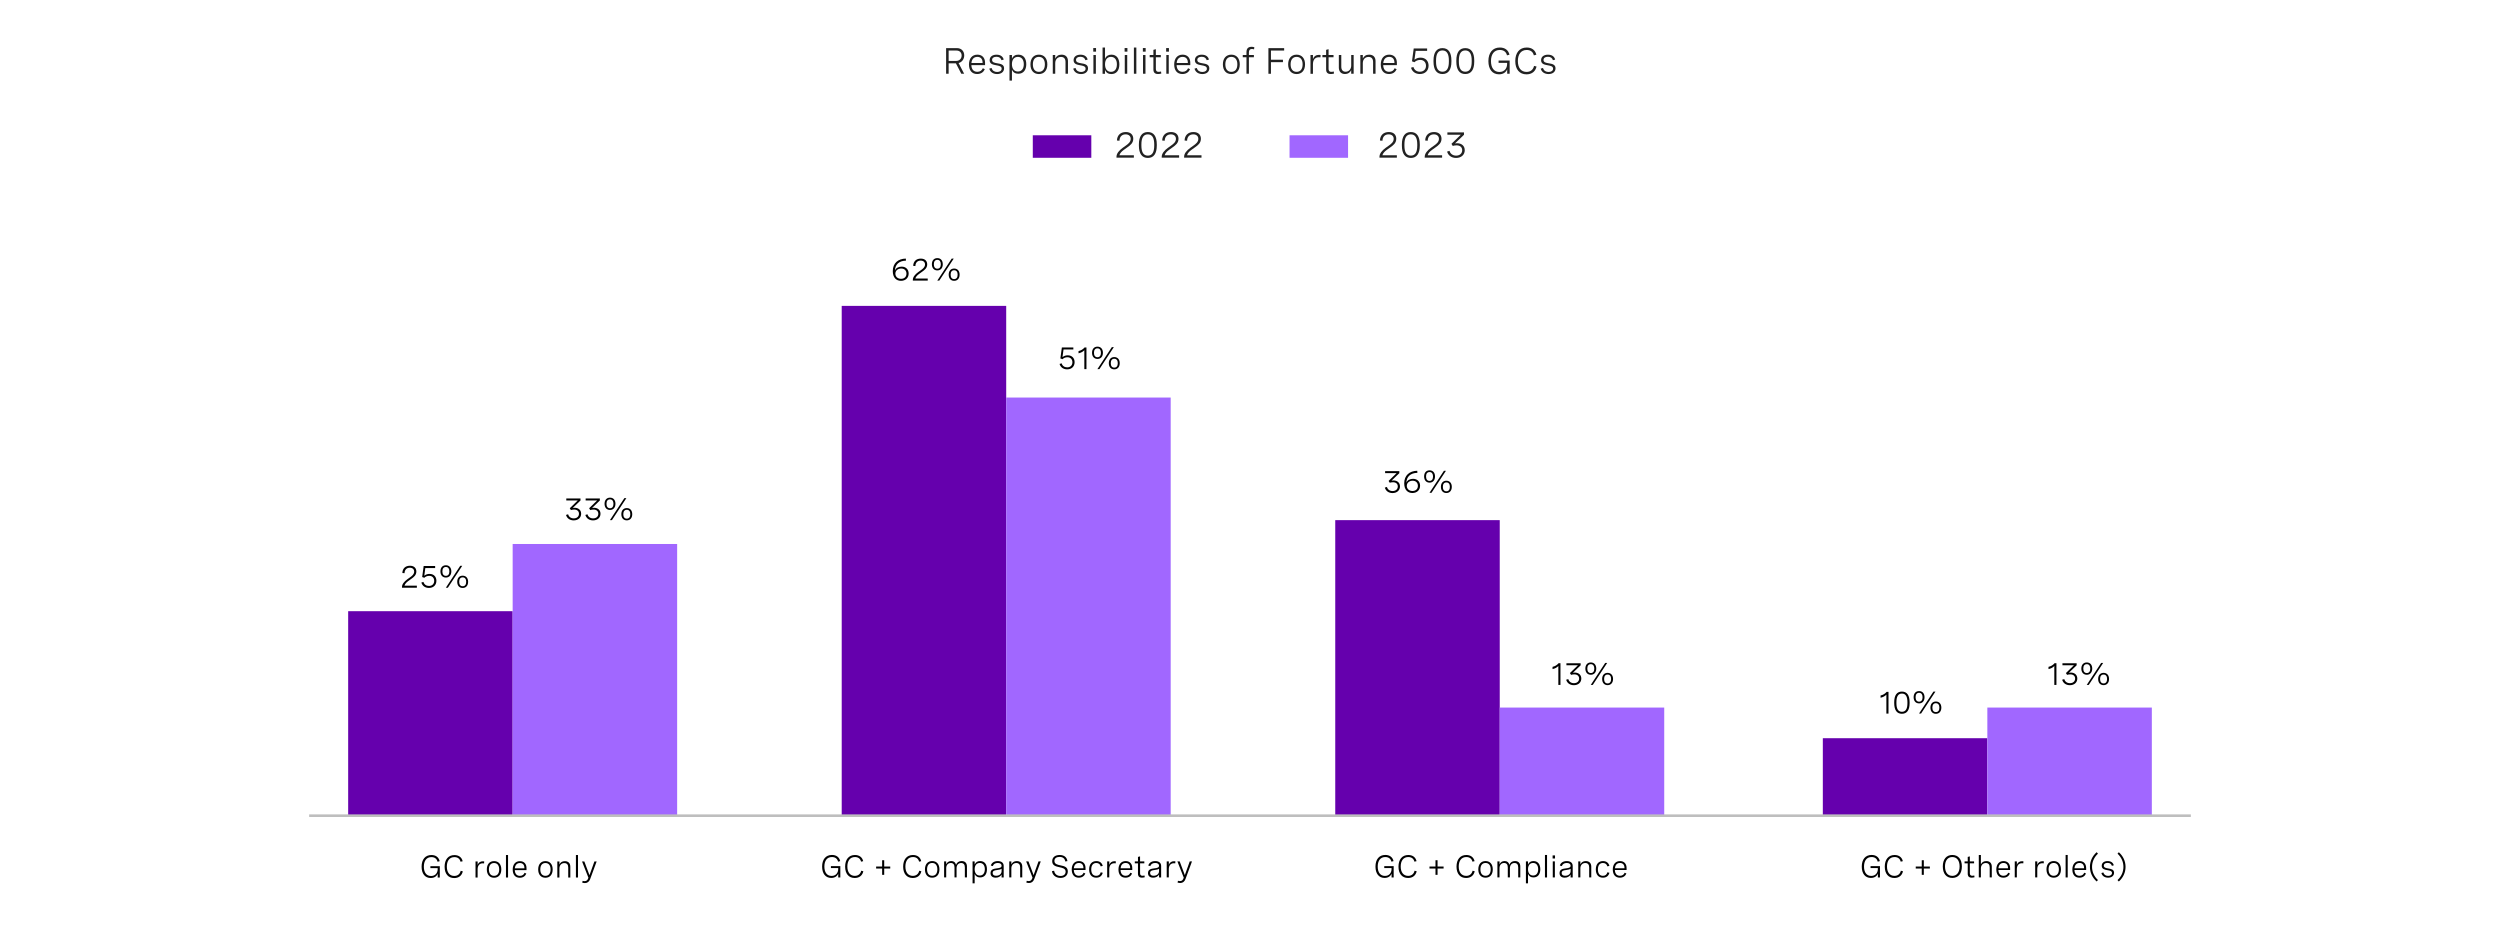 <?xml version="1.0" encoding="utf-8"?>
<!-- Generator: Adobe Illustrator 28.1.0, SVG Export Plug-In . SVG Version: 6.00 Build 0)  -->
<svg version="1.1" xmlns="http://www.w3.org/2000/svg" xmlns:xlink="http://www.w3.org/1999/xlink" x="0px" y="0px"
	 viewBox="0 0 956 354.32" style="enable-background:new 0 0 956 354.32;" xml:space="preserve">
<style type="text/css">
	.st0{fill:none;stroke:#BEBEBE;stroke-miterlimit:10;}
	.st1{fill:#212121;}
	.st2{fill:none;stroke:#6500AD;stroke-width:2;stroke-miterlimit:10;}
	.st3{fill:none;}
	.st4{fill:#A167FF;}
	.st5{fill:#4A0080;}
	.st6{fill:#FFFFFF;}
	.st7{fill:#6500AD;}
	.st8{fill:#BEBEBE;}
	.st9{fill:#C5A8FF;}
	.st10{fill:none;stroke:#2D53ED;stroke-width:2;stroke-miterlimit:10;stroke-dasharray:3.997,3.997;}
	.st11{fill:none;stroke:#2D53ED;stroke-width:2;stroke-miterlimit:10;stroke-dasharray:4.028,4.028;}
</style>
<g id="Capa_1">
</g>
<g id="Capa_2">
	<rect x="133.14" y="233.72" class="st7" width="62.9" height="78.2"/>
	<rect x="196.04" y="208.02" class="st4" width="62.9" height="103.89"/>
	<rect x="321.87" y="116.97" class="st7" width="62.9" height="194.94"/>
	<rect x="384.77" y="152.02" class="st4" width="62.9" height="159.9"/>
	<rect x="510.6" y="198.9" class="st7" width="62.9" height="113.02"/>
	<rect x="573.5" y="270.57" class="st4" width="62.9" height="41.35"/>
	<rect x="697.05" y="282.29" class="st7" width="62.9" height="29.63"/>
	<rect x="759.96" y="270.57" class="st4" width="62.9" height="41.35"/>
	<line class="st0" x1="118.22" y1="311.92" x2="837.78" y2="311.92"/>
	<g>
		<rect x="160.46" y="326.96" class="st3" width="71.16" height="10.73"/>
		<path d="M164.55,331.23h3.63v4.33h-0.8v-1.47c-0.37,0.98-1.28,1.66-2.68,1.66c-2.16,0-3.48-1.64-3.48-4.33
			c0-2.74,1.38-4.46,3.76-4.46c1.64,0,2.79,0.82,3.15,2.36l-0.81,0.21c-0.27-1.17-1.13-1.77-2.35-1.77c-1.86,0-2.89,1.4-2.89,3.65
			c0,2.22,1,3.57,2.77,3.57c1.74,0,2.52-1.32,2.52-2.61v-0.39h-2.79V331.23z"/>
		<path d="M176.11,329.53c-0.27-1.17-1.13-1.77-2.34-1.77c-1.89,0-2.9,1.45-2.9,3.63c0,2.23,1.07,3.57,2.84,3.57
			c1.29,0,2.18-0.71,2.46-1.97l0.81,0.21c-0.35,1.61-1.54,2.57-3.29,2.57c-2.3,0-3.67-1.64-3.67-4.34s1.37-4.45,3.75-4.45
			c1.63,0,2.79,0.82,3.16,2.36L176.11,329.53z"/>
		<path d="M181.85,329.42h0.8v1.36c0.32-1,1.09-1.42,1.99-1.42c0.17,0,0.35,0.02,0.52,0.05l-0.05,0.77
			c-0.18-0.02-0.35-0.04-0.52-0.04c-1.25,0-1.95,0.84-1.95,2.3v3.12h-0.8V329.42z"/>
		<path d="M191.7,332.47c0,1.98-1.07,3.18-2.77,3.18s-2.77-1.2-2.77-3.18c0-1.97,1.06-3.18,2.77-3.18S191.7,330.5,191.7,332.47z
			 M186.96,332.47c0,1.58,0.74,2.45,1.96,2.45c1.23,0,1.97-0.87,1.97-2.45c0-1.57-0.74-2.45-1.97-2.45
			C187.7,330.03,186.96,330.9,186.96,332.47z"/>
		<path d="M193.48,326.96h0.8v8.6h-0.8V326.96z"/>
		<path d="M201.34,332.73h-4.48c0.03,1.28,0.66,2.2,1.95,2.2c0.95,0,1.52-0.5,1.8-1.18l0.66,0.32c-0.41,0.93-1.22,1.59-2.51,1.59
			c-1.79,0-2.7-1.27-2.7-3.13c0-1.98,1.04-3.22,2.76-3.22c1.51,0,2.52,0.97,2.52,2.69V332.73z M196.87,332.04h3.66v-0.12
			c0-1.28-0.69-1.9-1.73-1.9C197.61,330.03,196.97,330.88,196.87,332.04z"/>
		<path d="M211.34,332.47c0,1.98-1.07,3.18-2.77,3.18s-2.77-1.2-2.77-3.18c0-1.97,1.06-3.18,2.77-3.18S211.34,330.5,211.34,332.47z
			 M206.61,332.47c0,1.58,0.74,2.45,1.96,2.45c1.23,0,1.97-0.87,1.97-2.45c0-1.57-0.74-2.45-1.97-2.45
			C207.34,330.03,206.61,330.9,206.61,332.47z"/>
		<path d="M213.12,329.42h0.8v1.17c0.37-0.81,1.04-1.28,2.07-1.28c1.37,0,2.1,0.83,2.1,2.13v4.12h-0.8v-3.83
			c0-1.06-0.49-1.68-1.48-1.68c-1.19,0-1.89,0.88-1.89,2.03v3.48h-0.8V329.42z"/>
		<path d="M220.23,326.96h0.8v8.6h-0.8V326.96z"/>
		<path d="M227.3,329.42h0.86l-2.49,6.76c-0.38,1.01-1.07,1.51-2,1.51c-0.33,0-0.69-0.06-1.03-0.17l0.16-0.69
			c0.26,0.08,0.51,0.13,0.77,0.13c0.76,0,1.18-0.46,1.44-1.32l-2.44-6.22h0.88l1.97,5.26L227.3,329.42z"/>
	</g>
	<g>
		<path d="M317.71,331.2h3.63v4.33h-0.8v-1.47c-0.37,0.98-1.28,1.66-2.68,1.66c-2.16,0-3.48-1.64-3.48-4.33
			c0-2.74,1.38-4.46,3.76-4.46c1.64,0,2.79,0.82,3.15,2.36l-0.81,0.21c-0.27-1.17-1.13-1.77-2.35-1.77c-1.86,0-2.89,1.4-2.89,3.65
			c0,2.22,1,3.57,2.77,3.57c1.74,0,2.52-1.32,2.52-2.61v-0.39h-2.79V331.2z"/>
		<path d="M329.27,329.5c-0.27-1.17-1.13-1.77-2.34-1.77c-1.89,0-2.9,1.45-2.9,3.63c0,2.23,1.07,3.57,2.84,3.57
			c1.29,0,2.18-0.71,2.46-1.97l0.81,0.21c-0.35,1.61-1.54,2.57-3.29,2.57c-2.3,0-3.67-1.64-3.67-4.34s1.37-4.45,3.75-4.45
			c1.63,0,2.79,0.82,3.16,2.36L329.27,329.5z"/>
		<path d="M340.43,331.36v0.77h-2.31v2.41h-0.79v-2.41h-2.3v-0.77h2.3v-2.41h0.79v2.41H340.43z"/>
		<path d="M351.46,329.5c-0.27-1.17-1.13-1.77-2.34-1.77c-1.89,0-2.9,1.45-2.9,3.63c0,2.23,1.07,3.57,2.84,3.57
			c1.29,0,2.18-0.71,2.46-1.97l0.81,0.21c-0.35,1.61-1.54,2.57-3.29,2.57c-2.3,0-3.67-1.64-3.67-4.34s1.37-4.45,3.75-4.45
			c1.63,0,2.79,0.82,3.16,2.36L351.46,329.5z"/>
		<path d="M359.24,332.45c0,1.98-1.07,3.18-2.77,3.18s-2.77-1.2-2.77-3.18c0-1.97,1.06-3.18,2.77-3.18S359.24,330.48,359.24,332.45z
			 M354.51,332.45c0,1.58,0.74,2.45,1.96,2.45c1.23,0,1.97-0.87,1.97-2.45c0-1.57-0.74-2.45-1.97-2.45
			C355.25,330,354.51,330.88,354.51,332.45z"/>
		<path d="M361.02,329.39h0.8v1.14c0.35-0.81,1-1.26,1.95-1.26c0.99,0,1.59,0.5,1.81,1.44c0.35-0.91,1.05-1.44,2.14-1.44
			c1.33,0,2.04,0.78,2.04,2.09v4.17h-0.8v-3.82c0-1.1-0.49-1.69-1.42-1.69c-1.1,0-1.75,0.82-1.75,1.97v3.53H365v-3.82
			c0-1.1-0.47-1.69-1.41-1.69c-1.1,0-1.76,0.81-1.76,1.97v3.53h-0.8V329.39z"/>
		<path d="M371.91,329.39h0.8v1.22c0.4-0.94,1.13-1.34,2.09-1.34c1.73,0,2.61,1.29,2.61,3.13c0,1.87-0.9,3.13-2.61,3.13
			c-0.97,0-1.68-0.4-2.09-1.34v3.59h-0.8V329.39z M376.6,332.4c0-1.48-0.72-2.4-1.94-2.4c-1.21,0-1.95,0.91-1.95,2.4
			s0.74,2.4,1.95,2.4C375.88,334.81,376.6,333.89,376.6,332.4z"/>
		<path d="M383.81,331.14v4.39h-0.8v-1.12c-0.51,0.91-1.39,1.21-2.26,1.21c-1.27,0-1.97-0.66-1.97-1.75c0-1.51,1.35-1.67,2.5-1.82
			c0.97-0.13,1.73-0.25,1.73-1.01c0-0.62-0.5-1.04-1.48-1.04c-0.98,0-1.62,0.43-1.88,1.2l-0.77-0.23c0.35-1.04,1.26-1.69,2.65-1.69
			C382.97,329.28,383.81,329.95,383.81,331.14z M383.01,333.12v-0.9c-0.4,0.28-1.05,0.38-1.69,0.47c-0.91,0.13-1.73,0.23-1.73,1.15
			c0,0.73,0.52,1.05,1.32,1.05C382.08,334.9,383.01,334.24,383.01,333.12z"/>
		<path d="M385.94,329.39h0.8v1.17c0.37-0.81,1.04-1.28,2.07-1.28c1.37,0,2.1,0.83,2.1,2.13v4.12h-0.8v-3.83
			c0-1.06-0.49-1.68-1.48-1.68c-1.19,0-1.89,0.88-1.89,2.03v3.48h-0.8V329.39z"/>
		<path d="M397.13,329.39h0.86l-2.49,6.76c-0.38,1.01-1.07,1.51-2,1.51c-0.33,0-0.69-0.06-1.03-0.17l0.16-0.69
			c0.26,0.08,0.51,0.13,0.77,0.13c0.76,0,1.18-0.46,1.44-1.32l-2.44-6.22h0.88l1.97,5.26L397.13,329.39z"/>
		<path d="M407.36,329.43c-0.13-1.05-0.87-1.75-2.2-1.75c-1.15,0-1.95,0.53-1.95,1.54c0,1.19,1.11,1.44,2.3,1.69
			c1.33,0.28,2.82,0.56,2.82,2.31c0,1.49-1.09,2.5-2.8,2.5c-1.77,0-3.09-1.06-3.26-2.6l0.83-0.15c0.16,1.24,1.12,2,2.44,2
			c1.22,0,1.95-0.65,1.95-1.62c0-1.21-1.14-1.46-2.34-1.72c-1.35-0.29-2.79-0.6-2.79-2.3c0-1.54,1.17-2.38,2.85-2.38
			c1.77,0,2.78,0.94,2.97,2.34L407.36,329.43z"/>
		<path d="M415.11,332.7h-4.48c0.03,1.28,0.66,2.2,1.95,2.2c0.95,0,1.52-0.5,1.8-1.18l0.66,0.32c-0.41,0.93-1.22,1.59-2.51,1.59
			c-1.79,0-2.7-1.27-2.7-3.13c0-1.98,1.04-3.22,2.76-3.22c1.51,0,2.52,0.97,2.52,2.69V332.7z M410.64,332.02h3.66v-0.12
			c0-1.28-0.69-1.9-1.73-1.9C411.37,330,410.73,330.86,410.64,332.02z"/>
		<path d="M420.9,331.3c-0.21-0.83-0.8-1.29-1.68-1.29c-1.16,0-1.93,0.8-1.93,2.46c0,1.55,0.67,2.44,1.92,2.44
			c0.91,0,1.49-0.47,1.7-1.34l0.78,0.17c-0.28,1.14-1.11,1.89-2.48,1.89c-1.72,0-2.72-1.19-2.72-3.16c0-2.03,1.06-3.19,2.75-3.19
			c1.36,0,2.17,0.74,2.45,1.85L420.9,331.3z"/>
		<path d="M423.39,329.39h0.8v1.36c0.32-1,1.09-1.42,1.99-1.42c0.17,0,0.35,0.02,0.52,0.05l-0.05,0.77
			c-0.18-0.02-0.35-0.04-0.52-0.04c-1.25,0-1.95,0.84-1.95,2.3v3.12h-0.8V329.39z"/>
		<path d="M432.98,332.7h-4.48c0.03,1.28,0.66,2.2,1.95,2.2c0.95,0,1.52-0.5,1.8-1.18l0.66,0.32c-0.41,0.93-1.22,1.59-2.51,1.59
			c-1.79,0-2.7-1.27-2.7-3.13c0-1.98,1.04-3.22,2.76-3.22c1.51,0,2.52,0.97,2.52,2.69V332.7z M428.51,332.02h3.66v-0.12
			c0-1.28-0.69-1.9-1.73-1.9C429.24,330,428.61,330.86,428.51,332.02z"/>
		<path d="M437.59,329.39v0.74h-1.62v3.77c0,0.53,0.15,1,0.96,1c0.23,0,0.48-0.04,0.74-0.11l0.08,0.67
			c-0.36,0.1-0.73,0.16-1.08,0.16c-1.51,0-1.51-1.13-1.51-1.55v-3.94h-1.21v-0.74h1.21v-1.7l0.8-0.21v1.91H437.59z"/>
		<path d="M444.02,331.14v4.39h-0.8v-1.12c-0.51,0.91-1.39,1.21-2.26,1.21c-1.27,0-1.97-0.66-1.97-1.75c0-1.51,1.35-1.67,2.5-1.82
			c0.97-0.13,1.73-0.25,1.73-1.01c0-0.62-0.5-1.04-1.48-1.04c-0.98,0-1.62,0.43-1.88,1.2l-0.77-0.23c0.35-1.04,1.26-1.69,2.65-1.69
			C443.18,329.28,444.02,329.95,444.02,331.14z M443.22,333.12v-0.9c-0.4,0.28-1.05,0.38-1.69,0.47c-0.91,0.13-1.73,0.23-1.73,1.15
			c0,0.73,0.52,1.05,1.32,1.05C442.29,334.9,443.22,334.24,443.22,333.12z"/>
		<path d="M446.16,329.39h0.8v1.36c0.32-1,1.09-1.42,1.99-1.42c0.17,0,0.35,0.02,0.52,0.05l-0.05,0.77
			c-0.18-0.02-0.35-0.04-0.52-0.04c-1.25,0-1.95,0.84-1.95,2.3v3.12h-0.8V329.39z"/>
		<path d="M454.96,329.39h0.86l-2.49,6.76c-0.38,1.01-1.07,1.51-2,1.51c-0.33,0-0.69-0.06-1.03-0.17l0.16-0.69
			c0.26,0.08,0.51,0.13,0.77,0.13c0.76,0,1.18-0.46,1.44-1.32l-2.44-6.22h0.88l1.97,5.26L454.96,329.39z"/>
	</g>
	<g>
		<path d="M529.31,331.2h3.63v4.33h-0.8v-1.47c-0.37,0.98-1.28,1.66-2.68,1.66c-2.16,0-3.48-1.64-3.48-4.33
			c0-2.74,1.38-4.46,3.76-4.46c1.64,0,2.79,0.82,3.15,2.36l-0.81,0.21c-0.27-1.17-1.13-1.77-2.35-1.77c-1.86,0-2.89,1.4-2.89,3.65
			c0,2.22,1,3.57,2.77,3.57c1.74,0,2.52-1.32,2.52-2.61v-0.39h-2.79V331.2z"/>
		<path d="M540.87,329.5c-0.27-1.17-1.13-1.77-2.34-1.77c-1.89,0-2.9,1.45-2.9,3.63c0,2.23,1.07,3.57,2.84,3.57
			c1.29,0,2.18-0.71,2.46-1.97l0.81,0.21c-0.35,1.61-1.54,2.57-3.29,2.57c-2.3,0-3.67-1.64-3.67-4.34s1.37-4.45,3.75-4.45
			c1.63,0,2.79,0.82,3.16,2.36L540.87,329.5z"/>
		<path d="M552.03,331.36v0.77h-2.31v2.41h-0.79v-2.41h-2.3v-0.77h2.3v-2.41h0.79v2.41H552.03z"/>
		<path d="M563.06,329.5c-0.27-1.17-1.13-1.77-2.34-1.77c-1.89,0-2.9,1.45-2.9,3.63c0,2.23,1.07,3.57,2.84,3.57
			c1.29,0,2.18-0.71,2.46-1.97l0.81,0.21c-0.35,1.61-1.54,2.57-3.29,2.57c-2.3,0-3.67-1.64-3.67-4.34s1.37-4.45,3.75-4.45
			c1.63,0,2.79,0.82,3.16,2.36L563.06,329.5z"/>
		<path d="M570.84,332.45c0,1.98-1.07,3.18-2.77,3.18s-2.77-1.2-2.77-3.18c0-1.97,1.06-3.18,2.77-3.18S570.84,330.48,570.84,332.45z
			 M566.11,332.45c0,1.58,0.74,2.45,1.96,2.45c1.23,0,1.97-0.87,1.97-2.45c0-1.57-0.74-2.45-1.97-2.45
			C566.85,330,566.11,330.88,566.11,332.45z"/>
		<path d="M572.62,329.39h0.8v1.14c0.35-0.81,1-1.26,1.95-1.26c0.99,0,1.59,0.5,1.81,1.44c0.35-0.91,1.05-1.44,2.14-1.44
			c1.33,0,2.04,0.78,2.04,2.09v4.17h-0.8v-3.82c0-1.1-0.49-1.69-1.42-1.69c-1.1,0-1.75,0.82-1.75,1.97v3.53h-0.81v-3.82
			c0-1.1-0.47-1.69-1.41-1.69c-1.1,0-1.76,0.81-1.76,1.97v3.53h-0.8V329.39z"/>
		<path d="M583.51,329.39h0.8v1.22c0.4-0.94,1.13-1.34,2.09-1.34c1.73,0,2.61,1.29,2.61,3.13c0,1.87-0.9,3.13-2.61,3.13
			c-0.97,0-1.68-0.4-2.09-1.34v3.59h-0.8V329.39z M588.2,332.4c0-1.48-0.72-2.4-1.94-2.4c-1.21,0-1.95,0.91-1.95,2.4
			s0.74,2.4,1.95,2.4C587.48,334.81,588.2,333.89,588.2,332.4z"/>
		<path d="M590.79,326.94h0.8v8.6h-0.8V326.94z"/>
		<path d="M594.64,327.11v1.18h-0.92v-1.18H594.64z M594.58,329.39v6.14h-0.8v-6.14H594.58z"/>
		<path d="M601.4,331.14v4.39h-0.8v-1.12c-0.51,0.91-1.39,1.21-2.26,1.21c-1.27,0-1.97-0.66-1.97-1.75c0-1.51,1.35-1.67,2.5-1.82
			c0.97-0.13,1.73-0.25,1.73-1.01c0-0.62-0.5-1.04-1.48-1.04c-0.98,0-1.62,0.43-1.88,1.2l-0.77-0.23c0.35-1.04,1.26-1.69,2.65-1.69
			C600.56,329.28,601.4,329.95,601.4,331.14z M600.6,333.12v-0.9c-0.4,0.28-1.05,0.38-1.69,0.47c-0.91,0.13-1.73,0.23-1.73,1.15
			c0,0.73,0.52,1.05,1.32,1.05C599.67,334.9,600.6,334.24,600.6,333.12z"/>
		<path d="M603.53,329.39h0.8v1.17c0.37-0.81,1.04-1.28,2.07-1.28c1.37,0,2.1,0.83,2.1,2.13v4.12h-0.8v-3.83
			c0-1.06-0.49-1.68-1.48-1.68c-1.19,0-1.89,0.88-1.89,2.03v3.48h-0.8V329.39z"/>
		<path d="M614.65,331.3c-0.21-0.83-0.8-1.29-1.68-1.29c-1.16,0-1.93,0.8-1.93,2.46c0,1.55,0.67,2.44,1.92,2.44
			c0.91,0,1.49-0.47,1.7-1.34l0.78,0.17c-0.28,1.14-1.11,1.89-2.48,1.89c-1.72,0-2.72-1.19-2.72-3.16c0-2.03,1.06-3.19,2.75-3.19
			c1.36,0,2.17,0.74,2.45,1.85L614.65,331.3z"/>
		<path d="M622.01,332.7h-4.48c0.03,1.28,0.66,2.2,1.95,2.2c0.95,0,1.52-0.5,1.8-1.18l0.66,0.32c-0.41,0.93-1.22,1.59-2.51,1.59
			c-1.79,0-2.7-1.27-2.7-3.13c0-1.98,1.04-3.22,2.76-3.22c1.51,0,2.52,0.97,2.52,2.69V332.7z M617.54,332.02h3.66v-0.12
			c0-1.28-0.69-1.9-1.73-1.9C618.27,330,617.64,330.86,617.54,332.02z"/>
	</g>
	<g>
		<path d="M715.27,331.2h3.63v4.33h-0.8v-1.47c-0.37,0.98-1.28,1.66-2.68,1.66c-2.16,0-3.48-1.64-3.48-4.33
			c0-2.74,1.38-4.46,3.76-4.46c1.64,0,2.79,0.82,3.15,2.36l-0.81,0.21c-0.27-1.17-1.13-1.77-2.35-1.77c-1.86,0-2.89,1.4-2.89,3.65
			c0,2.22,1,3.57,2.77,3.57c1.74,0,2.52-1.32,2.52-2.61v-0.39h-2.79V331.2z"/>
		<path d="M726.83,329.5c-0.27-1.17-1.13-1.77-2.34-1.77c-1.89,0-2.9,1.45-2.9,3.63c0,2.23,1.07,3.57,2.84,3.57
			c1.29,0,2.18-0.71,2.46-1.97l0.81,0.21c-0.35,1.61-1.54,2.57-3.29,2.57c-2.3,0-3.67-1.64-3.67-4.34s1.37-4.45,3.75-4.45
			c1.63,0,2.79,0.82,3.16,2.36L726.83,329.5z"/>
		<path d="M737.98,331.36v0.77h-2.31v2.41h-0.79v-2.41h-2.3v-0.77h2.3v-2.41h0.79v2.41H737.98z"/>
		<path d="M750.22,331.33c0,2.77-1.38,4.39-3.65,4.39s-3.64-1.63-3.64-4.39s1.38-4.39,3.64-4.39S750.22,328.57,750.22,331.33z
			 M743.77,331.33c0,2.28,1.07,3.6,2.79,3.6s2.79-1.32,2.79-3.6s-1.07-3.6-2.79-3.6S743.77,329.05,743.77,331.33z"/>
		<path d="M754.89,329.39v0.74h-1.62v3.77c0,0.53,0.15,1,0.96,1c0.23,0,0.48-0.04,0.74-0.11l0.08,0.67
			c-0.36,0.1-0.73,0.16-1.08,0.16c-1.51,0-1.51-1.13-1.51-1.55v-3.94h-1.21v-0.74h1.21v-1.7l0.8-0.21v1.91H754.89z"/>
		<path d="M756.69,326.94h0.8v3.62c0.37-0.81,1.04-1.28,2.07-1.28c1.37,0,2.1,0.83,2.1,2.13v4.12h-0.8v-3.83
			c0-1.06-0.49-1.68-1.48-1.68c-1.19,0-1.89,0.88-1.89,2.03v3.48h-0.8V326.94z"/>
		<path d="M768.67,332.7h-4.48c0.03,1.28,0.66,2.2,1.95,2.2c0.95,0,1.52-0.5,1.8-1.18l0.66,0.32c-0.41,0.93-1.22,1.59-2.51,1.59
			c-1.79,0-2.7-1.27-2.7-3.13c0-1.98,1.04-3.22,2.76-3.22c1.51,0,2.52,0.97,2.52,2.69V332.7z M764.2,332.02h3.66v-0.12
			c0-1.28-0.69-1.9-1.73-1.9C764.93,330,764.29,330.86,764.2,332.02z"/>
		<path d="M770.45,329.39h0.8v1.36c0.32-1,1.09-1.42,1.99-1.42c0.17,0,0.35,0.02,0.52,0.05l-0.05,0.77
			c-0.18-0.02-0.35-0.04-0.52-0.04c-1.25,0-1.95,0.84-1.95,2.3v3.12h-0.8V329.39z"/>
		<path d="M778.26,329.39h0.8v1.36c0.32-1,1.09-1.42,1.99-1.42c0.17,0,0.35,0.02,0.52,0.05l-0.05,0.77
			c-0.18-0.02-0.35-0.04-0.52-0.04c-1.25,0-1.95,0.84-1.95,2.3v3.12h-0.8V329.39z"/>
		<path d="M788.11,332.45c0,1.98-1.07,3.18-2.77,3.18s-2.77-1.2-2.77-3.18c0-1.97,1.06-3.18,2.77-3.18S788.11,330.48,788.11,332.45z
			 M783.38,332.45c0,1.58,0.74,2.45,1.96,2.45c1.23,0,1.97-0.87,1.97-2.45c0-1.57-0.74-2.45-1.97-2.45
			C784.11,330,783.38,330.88,783.38,332.45z"/>
		<path d="M789.89,326.94h0.8v8.6h-0.8V326.94z"/>
		<path d="M797.75,332.7h-4.48c0.03,1.28,0.66,2.2,1.95,2.2c0.95,0,1.52-0.5,1.8-1.18l0.66,0.32c-0.41,0.93-1.22,1.59-2.51,1.59
			c-1.79,0-2.7-1.27-2.7-3.13c0-1.98,1.04-3.22,2.76-3.22c1.51,0,2.52,0.97,2.52,2.69V332.7z M793.28,332.02h3.66v-0.12
			c0-1.28-0.69-1.9-1.73-1.9C794.02,330,793.38,330.86,793.28,332.02z"/>
		<path d="M802.26,336.53l-0.5,0.55c-1.67-1.49-2.57-3.47-2.57-5.6c0-2.13,0.9-4.11,2.57-5.6l0.5,0.56
			c-1.49,1.39-2.26,3.15-2.26,5.04C800,333.38,800.77,335.14,802.26,336.53z"/>
		<path d="M807.59,331.1c-0.22-0.73-0.76-1.13-1.66-1.13c-0.92,0-1.44,0.41-1.44,1.04c0,0.8,0.83,0.94,1.74,1.1
			c1.04,0.17,2.19,0.36,2.19,1.63c0,1.13-0.9,1.89-2.28,1.89c-1.26,0-2.28-0.63-2.57-1.79l0.76-0.22c0.23,0.92,0.96,1.32,1.83,1.32
			c0.91,0,1.47-0.45,1.47-1.09c0-0.8-0.85-0.94-1.76-1.1c-1.04-0.19-2.17-0.4-2.17-1.66c0-1.14,0.91-1.81,2.26-1.81
			s2.11,0.66,2.35,1.61L807.59,331.1z"/>
		<path d="M809.74,326.45l0.5-0.56c1.67,1.49,2.57,3.47,2.57,5.6c0,2.12-0.9,4.11-2.57,5.6l-0.5-0.55c1.49-1.39,2.26-3.15,2.26-5.04
			C812,329.59,811.23,327.84,809.74,326.45z"/>
	</g>
	<g>
		<path d="M159.42,224.75h-5.7v-0.29c0-1.05,0.83-2.07,2.04-2.95l1.08-0.77c0.63-0.45,1.54-1.1,1.54-2.16
			c0-0.88-0.62-1.48-1.67-1.48c-1.2,0-1.98,0.77-2.02,2.09l-0.83-0.07c0.04-1.62,1.07-2.78,2.9-2.78c1.61,0,2.45,0.92,2.45,2.21
			c0,1.41-1,2.13-1.91,2.79l-1.17,0.84c-0.75,0.54-1.31,1.17-1.46,1.79h4.74V224.75z"/>
		<path d="M166.4,216.46v0.77h-3.76l-0.39,2.92c0.61-0.49,1.3-0.69,1.99-0.69c1.69,0,2.64,1.14,2.64,2.63
			c0,1.62-1.11,2.74-2.86,2.74c-1.43,0-2.52-0.77-2.89-2.07l0.79-0.24c0.29,0.98,1.07,1.55,2.12,1.55c1.24,0,2-0.8,2-1.94
			c0-1.05-0.65-1.93-1.91-1.93c-0.73,0-1.44,0.29-1.88,0.75l-0.81-0.29l0.57-4.21H166.4z"/>
		<path d="M172.59,218.5c0,1.44-0.81,2.36-2.08,2.36c-1.28,0-2.09-0.92-2.09-2.36s0.81-2.35,2.09-2.35
			C171.78,216.15,172.59,217.07,172.59,218.5z M169.17,218.5c0,1.08,0.47,1.7,1.34,1.7c0.86,0,1.33-0.62,1.33-1.7
			c0-1.07-0.47-1.69-1.33-1.69C169.64,216.81,169.17,217.43,169.17,218.5z M176.77,216.35l-5.51,8.4h-0.77l5.51-8.4H176.77z
			 M179.01,222.48c0,1.44-0.81,2.36-2.09,2.36s-2.08-0.92-2.08-2.36c0-1.44,0.8-2.34,2.08-2.34S179.01,221.04,179.01,222.48z
			 M175.59,222.48c0,1.08,0.47,1.7,1.34,1.7s1.34-0.62,1.34-1.7c0-1.07-0.47-1.69-1.34-1.69S175.59,221.41,175.59,222.48z"/>
	</g>
	<g>
		<path d="M216.54,190.61h5.44v0.78l-2.96,2.84c0.24-0.04,0.47-0.06,0.71-0.06c1.42,0,2.5,0.84,2.5,2.29c0,1.46-1.11,2.54-2.84,2.54
			c-1.47,0-2.58-0.78-2.95-2.09l0.81-0.25c0.25,0.96,1.05,1.57,2.16,1.57c1.18,0,1.99-0.7,1.99-1.76c0-1-0.71-1.61-1.86-1.61
			c-0.44,0-0.9,0.09-1.22,0.19l-0.44-0.69l3.06-2.98h-4.39V190.61z"/>
		<path d="M223.94,190.61h5.44v0.78l-2.96,2.84c0.24-0.04,0.47-0.06,0.71-0.06c1.42,0,2.5,0.84,2.5,2.29c0,1.46-1.11,2.54-2.84,2.54
			c-1.47,0-2.58-0.78-2.95-2.09l0.81-0.25c0.25,0.96,1.05,1.57,2.16,1.57c1.18,0,1.99-0.7,1.99-1.76c0-1-0.71-1.61-1.86-1.61
			c-0.44,0-0.9,0.09-1.22,0.19l-0.44-0.69l3.06-2.98h-4.39V190.61z"/>
		<path d="M235.35,192.65c0,1.44-0.81,2.36-2.08,2.36c-1.28,0-2.09-0.92-2.09-2.36s0.81-2.35,2.09-2.35
			C234.54,190.3,235.35,191.21,235.35,192.65z M231.92,192.65c0,1.08,0.47,1.7,1.34,1.7c0.86,0,1.33-0.62,1.33-1.7
			c0-1.07-0.47-1.69-1.33-1.69C232.39,190.96,231.92,191.58,231.92,192.65z M239.52,190.49l-5.51,8.4h-0.77l5.51-8.4H239.52z
			 M241.77,196.63c0,1.44-0.81,2.36-2.09,2.36s-2.08-0.92-2.08-2.36c0-1.44,0.8-2.34,2.08-2.34S241.77,195.19,241.77,196.63z
			 M238.35,196.63c0,1.08,0.47,1.7,1.34,1.7s1.34-0.62,1.34-1.7c0-1.07-0.47-1.69-1.34-1.69S238.35,195.56,238.35,196.63z"/>
	</g>
	<g>
		<path d="M346.44,99.67c-2.68,0.06-4.14,1.49-4.22,3.81c0.33-1.03,1.45-1.52,2.56-1.52c1.69,0,2.69,1.13,2.69,2.65
			c0,1.72-1.27,2.78-2.94,2.78c-1.74,0-3.13-1.17-3.13-3.7c0-3.02,1.98-4.75,4.99-4.81L346.44,99.67z M346.63,104.65
			c0-1.18-0.77-1.96-2.01-1.96c-1.2,0-2.23,0.73-2.23,1.96c0,1.17,0.92,1.97,2.17,1.97C345.75,106.63,346.63,105.91,346.63,104.65z"
			/>
		<path d="M354.77,107.3h-5.7v-0.29c0-1.05,0.83-2.07,2.04-2.95l1.08-0.77c0.63-0.45,1.54-1.1,1.54-2.16c0-0.88-0.62-1.48-1.67-1.48
			c-1.2,0-1.98,0.77-2.02,2.09l-0.83-0.07c0.04-1.62,1.07-2.78,2.9-2.78c1.61,0,2.45,0.92,2.45,2.21c0,1.41-1,2.13-1.91,2.79
			l-1.17,0.84c-0.75,0.54-1.31,1.17-1.46,1.79h4.74V107.3z"/>
		<path d="M360.52,101.05c0,1.44-0.81,2.36-2.08,2.36c-1.28,0-2.09-0.92-2.09-2.36s0.81-2.35,2.09-2.35
			C359.72,98.7,360.52,99.62,360.52,101.05z M357.1,101.05c0,1.08,0.47,1.7,1.34,1.7c0.86,0,1.33-0.62,1.33-1.7
			c0-1.07-0.47-1.69-1.33-1.69C357.57,99.37,357.1,99.98,357.1,101.05z M364.7,98.9l-5.51,8.4h-0.77l5.51-8.4H364.7z M366.95,105.03
			c0,1.44-0.81,2.36-2.09,2.36s-2.08-0.92-2.08-2.36c0-1.44,0.8-2.34,2.08-2.34S366.95,103.6,366.95,105.03z M363.52,105.03
			c0,1.08,0.47,1.7,1.34,1.7s1.34-0.62,1.34-1.7c0-1.07-0.47-1.69-1.34-1.69S363.52,103.96,363.52,105.03z"/>
	</g>
	<g>
		<path d="M410.45,132.87v0.77h-3.76l-0.39,2.92c0.61-0.49,1.3-0.69,1.99-0.69c1.69,0,2.64,1.14,2.64,2.63
			c0,1.62-1.11,2.74-2.86,2.74c-1.43,0-2.52-0.77-2.89-2.07l0.79-0.24c0.29,0.98,1.07,1.55,2.12,1.55c1.24,0,2-0.8,2-1.94
			c0-1.05-0.65-1.93-1.91-1.93c-0.73,0-1.44,0.29-1.88,0.75l-0.81-0.29l0.57-4.21H410.45z"/>
		<path d="M415.46,132.87v8.29h-0.81v-7.25c-0.53,0.59-1.27,0.98-2.22,1.2v-0.86c0.94-0.21,1.72-0.67,2.31-1.38H415.46z"/>
		<path d="M421.76,134.9c0,1.44-0.81,2.36-2.08,2.36c-1.28,0-2.09-0.92-2.09-2.36s0.81-2.35,2.09-2.35
			C420.95,132.56,421.76,133.47,421.76,134.9z M418.33,134.9c0,1.08,0.47,1.7,1.34,1.7c0.86,0,1.33-0.62,1.33-1.7
			c0-1.07-0.47-1.69-1.33-1.69C418.8,133.22,418.33,133.83,418.33,134.9z M425.93,132.75l-5.51,8.4h-0.77l5.51-8.4H425.93z
			 M428.18,138.88c0,1.44-0.81,2.36-2.09,2.36s-2.08-0.92-2.08-2.36c0-1.44,0.8-2.34,2.08-2.34S428.18,137.45,428.18,138.88z
			 M424.76,138.88c0,1.08,0.47,1.7,1.34,1.7s1.34-0.62,1.34-1.7c0-1.07-0.47-1.69-1.34-1.69S424.76,137.81,424.76,138.88z"/>
	</g>
	<g>
		<path d="M529.66,180.16h5.44v0.78l-2.96,2.84c0.24-0.04,0.47-0.06,0.71-0.06c1.42,0,2.5,0.84,2.5,2.29c0,1.46-1.11,2.54-2.84,2.54
			c-1.47,0-2.58-0.78-2.95-2.09l0.81-0.25c0.25,0.96,1.05,1.57,2.16,1.57c1.18,0,1.99-0.7,1.99-1.76c0-1-0.71-1.61-1.86-1.61
			c-0.44,0-0.9,0.09-1.22,0.19l-0.44-0.69l3.06-2.98h-4.39V180.16z"/>
		<path d="M542.01,180.81c-2.68,0.06-4.14,1.49-4.22,3.81c0.33-1.03,1.45-1.52,2.56-1.52c1.69,0,2.69,1.13,2.69,2.65
			c0,1.72-1.27,2.78-2.94,2.78c-1.74,0-3.13-1.17-3.13-3.7c0-3.02,1.98-4.75,4.99-4.81L542.01,180.81z M542.2,185.79
			c0-1.18-0.77-1.96-2.01-1.96c-1.2,0-2.23,0.73-2.23,1.96c0,1.17,0.92,1.97,2.17,1.97C541.31,187.77,542.2,187.05,542.2,185.79z"/>
		<path d="M548.75,182.2c0,1.44-0.81,2.36-2.08,2.36c-1.28,0-2.09-0.92-2.09-2.36s0.81-2.35,2.09-2.35
			C547.94,179.85,548.75,180.76,548.75,182.2z M545.32,182.2c0,1.08,0.47,1.7,1.34,1.7c0.86,0,1.33-0.62,1.33-1.7
			c0-1.07-0.47-1.69-1.33-1.69C545.79,180.51,545.32,181.12,545.32,182.2z M552.92,180.04l-5.51,8.4h-0.77l5.51-8.4H552.92z
			 M555.17,186.17c0,1.44-0.81,2.36-2.09,2.36s-2.08-0.92-2.08-2.36c0-1.44,0.8-2.34,2.08-2.34S555.17,184.74,555.17,186.17z
			 M551.75,186.17c0,1.08,0.47,1.7,1.34,1.7s1.34-0.62,1.34-1.7c0-1.07-0.47-1.69-1.34-1.69S551.75,185.1,551.75,186.17z"/>
	</g>
	<g>
		<path d="M596.72,253.63v8.29h-0.81v-7.25c-0.53,0.59-1.27,0.98-2.22,1.2V255c0.94-0.21,1.72-0.67,2.31-1.38H596.72z"/>
		<path d="M599,253.63h5.44v0.78l-2.96,2.84c0.24-0.04,0.47-0.06,0.71-0.06c1.42,0,2.5,0.84,2.5,2.29c0,1.46-1.11,2.54-2.84,2.54
			c-1.47,0-2.58-0.78-2.95-2.09l0.81-0.25c0.25,0.96,1.05,1.57,2.16,1.57c1.18,0,1.99-0.7,1.99-1.76c0-1-0.71-1.61-1.86-1.61
			c-0.44,0-0.9,0.09-1.22,0.19l-0.44-0.69l3.06-2.98H599V253.63z"/>
		<path d="M610.41,255.67c0,1.44-0.81,2.36-2.08,2.36c-1.28,0-2.09-0.92-2.09-2.36s0.81-2.35,2.09-2.35
			C609.6,253.32,610.41,254.23,610.41,255.67z M606.99,255.67c0,1.08,0.47,1.7,1.34,1.7c0.86,0,1.33-0.62,1.33-1.7
			c0-1.07-0.47-1.69-1.33-1.69C607.46,253.98,606.99,254.59,606.99,255.67z M614.59,253.51l-5.51,8.4h-0.77l5.51-8.4H614.59z
			 M616.83,259.64c0,1.44-0.81,2.36-2.09,2.36s-2.08-0.92-2.08-2.36c0-1.44,0.8-2.34,2.08-2.34S616.83,258.21,616.83,259.64z
			 M613.41,259.64c0,1.08,0.47,1.7,1.34,1.7s1.34-0.62,1.34-1.7c0-1.07-0.47-1.69-1.34-1.69S613.41,258.57,613.41,259.64z"/>
	</g>
	<g>
		<path d="M722.16,264.58v8.29h-0.81v-7.25c-0.53,0.59-1.27,0.98-2.22,1.2v-0.86c0.94-0.21,1.72-0.67,2.31-1.38H722.16z"/>
		<path d="M730.23,268.53v0.35c0,2.67-1.01,4.07-2.94,4.07c-1.93,0-2.94-1.41-2.94-4.07v-0.35c0-2.67,1.01-4.07,2.94-4.07
			C729.22,264.46,730.23,265.87,730.23,268.53z M725.19,268.53v0.35c0,2.22,0.69,3.31,2.11,3.31c1.41,0,2.1-1.09,2.1-3.31v-0.35
			c0-2.22-0.69-3.31-2.1-3.31C725.88,265.22,725.19,266.31,725.19,268.53z"/>
		<path d="M735.94,266.62c0,1.44-0.81,2.36-2.08,2.36c-1.28,0-2.09-0.92-2.09-2.36s0.81-2.35,2.09-2.35
			C735.14,264.27,735.94,265.18,735.94,266.62z M732.52,266.62c0,1.08,0.47,1.7,1.34,1.7c0.86,0,1.33-0.62,1.33-1.7
			c0-1.07-0.47-1.69-1.33-1.69C732.99,264.93,732.52,265.55,732.52,266.62z M740.12,264.46l-5.51,8.4h-0.77l5.51-8.4H740.12z
			 M742.37,270.6c0,1.44-0.81,2.36-2.09,2.36s-2.08-0.92-2.08-2.36c0-1.44,0.8-2.34,2.08-2.34S742.37,269.16,742.37,270.6z
			 M738.94,270.6c0,1.08,0.47,1.7,1.34,1.7s1.34-0.62,1.34-1.7c0-1.07-0.47-1.69-1.34-1.69S738.94,269.52,738.94,270.6z"/>
	</g>
	<g>
		<path d="M786.38,253.63v8.29h-0.81v-7.25c-0.53,0.59-1.27,0.98-2.22,1.2V255c0.94-0.21,1.72-0.67,2.31-1.38H786.38z"/>
		<path d="M788.67,253.63h5.44v0.78l-2.96,2.84c0.24-0.04,0.47-0.06,0.71-0.06c1.42,0,2.5,0.84,2.5,2.29c0,1.46-1.11,2.54-2.84,2.54
			c-1.47,0-2.58-0.78-2.95-2.09l0.81-0.25c0.25,0.96,1.05,1.57,2.16,1.57c1.18,0,1.99-0.7,1.99-1.76c0-1-0.71-1.61-1.86-1.61
			c-0.44,0-0.9,0.09-1.22,0.19l-0.44-0.69l3.06-2.98h-4.39V253.63z"/>
		<path d="M800.07,255.67c0,1.44-0.81,2.36-2.08,2.36c-1.28,0-2.09-0.92-2.09-2.36s0.81-2.35,2.09-2.35
			C799.26,253.32,800.07,254.23,800.07,255.67z M796.65,255.67c0,1.08,0.47,1.7,1.34,1.7c0.86,0,1.33-0.62,1.33-1.7
			c0-1.07-0.47-1.69-1.33-1.69C797.12,253.98,796.65,254.59,796.65,255.67z M804.25,253.51l-5.51,8.4h-0.77l5.51-8.4H804.25z
			 M806.5,259.64c0,1.44-0.81,2.36-2.09,2.36s-2.08-0.92-2.08-2.36c0-1.44,0.8-2.34,2.08-2.34S806.5,258.21,806.5,259.64z
			 M803.07,259.64c0,1.08,0.47,1.7,1.34,1.7s1.34-0.62,1.34-1.7c0-1.07-0.47-1.69-1.34-1.69S803.07,258.57,803.07,259.64z"/>
	</g>
	<g>
		<rect x="257.53" y="18.18" class="st3" width="440.94" height="16.7"/>
		<path class="st1" d="M361.79,18.4h4.15c1.7,0,2.78,1.18,2.78,2.78c0,1.46-0.89,2.61-2.16,2.93l2.13,4.09h-1.09l-2.06-3.98h-2.78
			v3.98h-0.97V18.4z M362.76,19.33v3.97h2.87c1.24,0,2.1-0.86,2.1-2.07c0-1.17-0.81-1.9-1.96-1.9H362.76z"/>
		<path class="st1" d="M376.69,24.9h-5.23c0.03,1.5,0.77,2.56,2.27,2.56c1.11,0,1.78-0.58,2.1-1.37l0.77,0.37
			c-0.48,1.08-1.42,1.85-2.93,1.85c-2.08,0-3.14-1.48-3.14-3.65c0-2.31,1.22-3.76,3.22-3.76c1.76,0,2.94,1.13,2.94,3.14V24.9z
			 M371.47,24.1h4.27v-0.14c0-1.5-0.8-2.21-2.02-2.21C372.33,21.75,371.58,22.75,371.47,24.1z"/>
		<path class="st1" d="M382.97,23.03c-0.25-0.85-0.89-1.32-1.93-1.32c-1.07,0-1.67,0.48-1.67,1.22c0,0.94,0.97,1.1,2.03,1.28
			c1.22,0.2,2.56,0.42,2.56,1.91c0,1.32-1.05,2.2-2.66,2.2c-1.47,0-2.66-0.74-3-2.08l0.88-0.26c0.27,1.07,1.12,1.54,2.13,1.54
			c1.07,0,1.72-0.52,1.72-1.27c0-0.93-0.99-1.09-2.05-1.29c-1.22-0.22-2.54-0.46-2.54-1.94c0-1.33,1.06-2.11,2.64-2.11
			s2.46,0.77,2.74,1.87L382.97,23.03z"/>
		<path class="st1" d="M386.03,21.04h0.94v1.42c0.47-1.09,1.32-1.56,2.44-1.56c2.02,0,3.04,1.5,3.04,3.65
			c0,2.18-1.05,3.65-3.05,3.65c-1.13,0-1.96-0.47-2.43-1.57v4.19h-0.94V21.04z M391.5,24.55c0-1.73-0.84-2.8-2.26-2.8
			c-1.42,0-2.28,1.07-2.28,2.8s0.86,2.8,2.28,2.8C390.66,27.36,391.5,26.28,391.5,24.55z"/>
		<path class="st1" d="M400.5,24.61c0,2.31-1.24,3.71-3.23,3.71s-3.23-1.39-3.23-3.71c0-2.3,1.24-3.71,3.23-3.71
			S400.5,22.31,400.5,24.61z M394.97,24.61c0,1.84,0.86,2.86,2.29,2.86c1.44,0,2.3-1.02,2.3-2.86c0-1.83-0.86-2.86-2.3-2.86
			C395.83,21.75,394.97,22.78,394.97,24.61z"/>
		<path class="st1" d="M402.58,21.04h0.94v1.36c0.43-0.94,1.22-1.5,2.42-1.5c1.59,0,2.45,0.96,2.45,2.49v4.81h-0.94v-4.47
			c0-1.24-0.57-1.96-1.72-1.96c-1.39,0-2.21,1.03-2.21,2.37v4.06h-0.94V21.04z"/>
		<path class="st1" d="M415.07,23.03c-0.25-0.85-0.89-1.32-1.93-1.32c-1.07,0-1.67,0.48-1.67,1.22c0,0.94,0.97,1.1,2.03,1.28
			c1.22,0.2,2.56,0.42,2.56,1.91c0,1.32-1.05,2.2-2.66,2.2c-1.47,0-2.66-0.74-3-2.08l0.88-0.26c0.27,1.07,1.12,1.54,2.13,1.54
			c1.07,0,1.72-0.52,1.72-1.27c0-0.93-0.99-1.09-2.05-1.29c-1.22-0.22-2.54-0.46-2.54-1.94c0-1.33,1.06-2.11,2.64-2.11
			s2.46,0.77,2.74,1.87L415.07,23.03z"/>
		<path class="st1" d="M419.13,18.37v1.38h-1.07v-1.38H419.13z M419.06,21.04v7.16h-0.94v-7.16H419.06z"/>
		<path class="st1" d="M421.62,28.2V18.18h0.94v4.29c0.46-1.13,1.36-1.57,2.44-1.57c2.02,0,3.04,1.5,3.04,3.71
			c0,2.19-1.02,3.71-3.06,3.71c-1.07,0-1.96-0.42-2.43-1.59v1.48H421.62z M427.1,24.61c0-1.79-0.85-2.86-2.26-2.86
			c-1.41,0-2.28,1.06-2.28,2.86c0,1.79,0.85,2.86,2.28,2.86S427.1,26.39,427.1,24.61z"/>
		<path class="st1" d="M431.12,18.37v1.38h-1.07v-1.38H431.12z M431.05,21.04v7.16h-0.94v-7.16H431.05z"/>
		<path class="st1" d="M433.6,18.18h0.94V28.2h-0.94V18.18z"/>
		<path class="st1" d="M438.1,18.37v1.38h-1.07v-1.38H438.1z M438.03,21.04v7.16h-0.94v-7.16H438.03z"/>
		<path class="st1" d="M443.89,21.04v0.86H442v4.4c0,0.62,0.17,1.17,1.11,1.17c0.27,0,0.56-0.05,0.87-0.13l0.1,0.79
			c-0.42,0.12-0.85,0.18-1.26,0.18c-1.76,0-1.76-1.32-1.76-1.81v-4.6h-1.42v-0.86h1.42v-1.98l0.94-0.25v2.23H443.89z"/>
		<path class="st1" d="M447,18.37v1.38h-1.07v-1.38H447z M446.93,21.04v7.16H446v-7.16H446.93z"/>
		<path class="st1" d="M455.17,24.9h-5.23c0.03,1.5,0.77,2.56,2.27,2.56c1.11,0,1.78-0.58,2.1-1.37l0.77,0.37
			c-0.48,1.08-1.42,1.85-2.93,1.85c-2.08,0-3.14-1.48-3.14-3.65c0-2.31,1.22-3.76,3.22-3.76c1.76,0,2.94,1.13,2.94,3.14V24.9z
			 M449.96,24.1h4.27v-0.14c0-1.5-0.8-2.21-2.02-2.21C450.81,21.75,450.06,22.75,449.96,24.1z"/>
		<path class="st1" d="M461.45,23.03c-0.25-0.85-0.89-1.32-1.93-1.32c-1.07,0-1.67,0.48-1.67,1.22c0,0.94,0.97,1.1,2.03,1.28
			c1.22,0.2,2.56,0.42,2.56,1.91c0,1.32-1.05,2.2-2.66,2.2c-1.47,0-2.66-0.74-3-2.08l0.88-0.26c0.27,1.07,1.12,1.54,2.13,1.54
			c1.07,0,1.72-0.52,1.72-1.27c0-0.93-0.99-1.09-2.05-1.29c-1.22-0.22-2.54-0.46-2.54-1.94c0-1.33,1.06-2.11,2.64-2.11
			s2.46,0.77,2.74,1.87L461.45,23.03z"/>
		<path class="st1" d="M474.09,24.61c0,2.31-1.24,3.71-3.23,3.71s-3.23-1.39-3.23-3.71c0-2.3,1.24-3.71,3.23-3.71
			S474.09,22.31,474.09,24.61z M468.57,24.61c0,1.84,0.86,2.86,2.29,2.86c1.44,0,2.3-1.02,2.3-2.86c0-1.83-0.86-2.86-2.3-2.86
			C469.43,21.75,468.57,22.78,468.57,24.61z"/>
		<path class="st1" d="M476.65,28.2v-6.3h-1.42v-0.86h1.42v-1.07c0-1.48,0.72-2.07,1.98-2.07c0.36,0,0.69,0.05,1.03,0.16l-0.12,0.82
			c-0.27-0.09-0.52-0.14-0.78-0.14c-0.98,0-1.18,0.64-1.18,1.34v0.96h1.91v0.86h-1.91v6.3H476.65z"/>
		<path class="st1" d="M491.06,18.4v0.93h-5.05v3.51h4.59v0.93h-4.59v4.44h-0.97v-9.8H491.06z"/>
		<path class="st1" d="M499.05,24.61c0,2.31-1.24,3.71-3.23,3.71s-3.23-1.39-3.23-3.71c0-2.3,1.24-3.71,3.23-3.71
			S499.05,22.31,499.05,24.61z M493.53,24.61c0,1.84,0.86,2.86,2.29,2.86c1.44,0,2.3-1.02,2.3-2.86c0-1.83-0.86-2.86-2.3-2.86
			C494.39,21.75,493.53,22.78,493.53,24.61z"/>
		<path class="st1" d="M501.13,21.04h0.94v1.59c0.38-1.17,1.27-1.65,2.32-1.65c0.2,0,0.4,0.02,0.61,0.06l-0.05,0.9
			c-0.21-0.03-0.4-0.05-0.61-0.05c-1.46,0-2.27,0.98-2.27,2.69v3.64h-0.94V21.04z"/>
		<path class="st1" d="M509.94,21.04v0.86h-1.89v4.4c0,0.62,0.17,1.17,1.11,1.17c0.27,0,0.56-0.05,0.87-0.13l0.1,0.79
			c-0.42,0.12-0.85,0.18-1.26,0.18c-1.76,0-1.76-1.32-1.76-1.81v-4.6h-1.42v-0.86h1.42v-1.98l0.94-0.25v2.23H509.94z"/>
		<path class="st1" d="M517.64,28.2h-0.94v-1.39c-0.43,0.94-1.22,1.5-2.36,1.5c-1.5,0-2.37-0.95-2.37-2.49v-4.79h0.94v4.44
			c0,1.24,0.57,1.96,1.65,1.96c1.32,0,2.14-1.03,2.14-2.37v-4.03h0.94V28.2z"/>
		<path class="st1" d="M520.2,21.04h0.94v1.36c0.43-0.94,1.22-1.5,2.42-1.5c1.59,0,2.45,0.96,2.45,2.49v4.81h-0.94v-4.47
			c0-1.24-0.57-1.96-1.72-1.96c-1.39,0-2.21,1.03-2.21,2.37v4.06h-0.94V21.04z"/>
		<path class="st1" d="M534.17,24.9h-5.23c0.03,1.5,0.77,2.56,2.27,2.56c1.11,0,1.78-0.58,2.1-1.37l0.77,0.37
			c-0.48,1.08-1.42,1.85-2.93,1.85c-2.08,0-3.14-1.48-3.14-3.65c0-2.31,1.22-3.76,3.22-3.76c1.76,0,2.94,1.13,2.94,3.14V24.9z
			 M528.96,24.1h4.27v-0.14c0-1.5-0.8-2.21-2.02-2.21C529.81,21.75,529.07,22.75,528.96,24.1z"/>
		<path class="st1" d="M545.73,18.54v0.9h-4.38l-0.46,3.4c0.71-0.57,1.52-0.8,2.32-0.8c1.97,0,3.08,1.33,3.08,3.07
			c0,1.89-1.3,3.2-3.34,3.2c-1.67,0-2.94-0.9-3.38-2.42l0.92-0.28c0.33,1.15,1.25,1.81,2.47,1.81c1.45,0,2.34-0.93,2.34-2.26
			c0-1.23-0.76-2.25-2.23-2.25c-0.85,0-1.67,0.34-2.19,0.88l-0.94-0.34l0.66-4.91H545.73z"/>
		<path class="st1" d="M555.02,23.15v0.41c0,3.11-1.18,4.75-3.42,4.75c-2.26,0-3.43-1.64-3.43-4.75v-0.41
			c0-3.11,1.18-4.75,3.43-4.75C553.85,18.4,555.02,20.04,555.02,23.15z M549.14,23.15v0.41c0,2.59,0.81,3.86,2.46,3.86
			c1.65,0,2.45-1.27,2.45-3.86v-0.41c0-2.59-0.81-3.86-2.45-3.86C549.94,19.29,549.14,20.56,549.14,23.15z"/>
		<path class="st1" d="M563.75,23.15v0.41c0,3.11-1.18,4.75-3.42,4.75c-2.26,0-3.43-1.64-3.43-4.75v-0.41
			c0-3.11,1.18-4.75,3.43-4.75C562.58,18.4,563.75,20.04,563.75,23.15z M557.87,23.15v0.41c0,2.59,0.81,3.86,2.46,3.86
			c1.65,0,2.45-1.27,2.45-3.86v-0.41c0-2.59-0.81-3.86-2.45-3.86C558.67,19.29,557.87,20.56,557.87,23.15z"/>
		<path class="st1" d="M573.06,23.15h4.23v5.05h-0.94v-1.72c-0.43,1.14-1.5,1.94-3.13,1.94c-2.52,0-4.06-1.91-4.06-5.05
			c0-3.2,1.61-5.2,4.38-5.2c1.91,0,3.25,0.96,3.68,2.75l-0.95,0.24c-0.31-1.37-1.32-2.06-2.74-2.06c-2.17,0-3.38,1.63-3.38,4.26
			c0,2.59,1.17,4.16,3.23,4.16c2.03,0,2.94-1.54,2.94-3.04v-0.45h-3.26V23.15z"/>
		<path class="st1" d="M586.54,21.17c-0.31-1.37-1.32-2.06-2.73-2.06c-2.2,0-3.38,1.7-3.38,4.23c0,2.6,1.24,4.16,3.32,4.16
			c1.51,0,2.54-0.83,2.87-2.3l0.95,0.24c-0.4,1.87-1.8,2.99-3.84,2.99c-2.69,0-4.29-1.91-4.29-5.07s1.59-5.19,4.38-5.19
			c1.9,0,3.26,0.96,3.68,2.75L586.54,21.17z"/>
		<path class="st1" d="M593.84,23.03c-0.25-0.85-0.89-1.32-1.93-1.32c-1.07,0-1.67,0.48-1.67,1.22c0,0.94,0.97,1.1,2.03,1.28
			c1.22,0.2,2.56,0.42,2.56,1.91c0,1.32-1.05,2.2-2.66,2.2c-1.47,0-2.66-0.74-3-2.08l0.88-0.26c0.27,1.07,1.12,1.54,2.13,1.54
			c1.07,0,1.72-0.52,1.72-1.27c0-0.93-0.99-1.09-2.05-1.29c-1.22-0.22-2.54-0.46-2.54-1.94c0-1.33,1.06-2.11,2.64-2.11
			s2.46,0.77,2.74,1.87L593.84,23.03z"/>
	</g>
	<g>
		<g>
			<g>
				<path class="st1" d="M534.15,60.29h-6.64v-0.33c0-1.22,0.96-2.42,2.39-3.44l1.26-0.9c0.74-0.53,1.79-1.29,1.79-2.52
					c0-1.03-0.72-1.72-1.95-1.72c-1.39,0-2.31,0.9-2.35,2.44l-0.96-0.08c0.05-1.89,1.25-3.25,3.38-3.25c1.88,0,2.86,1.07,2.86,2.58
					c0,1.65-1.16,2.49-2.23,3.25l-1.37,0.98c-0.88,0.63-1.53,1.37-1.7,2.08h5.53V60.29z"/>
				<path class="st1" d="M542.93,55.24v0.41c0,3.11-1.18,4.75-3.42,4.75c-2.26,0-3.43-1.64-3.43-4.75v-0.41
					c0-3.11,1.18-4.75,3.43-4.75C541.76,50.49,542.93,52.13,542.93,55.24z M537.05,55.24v0.41c0,2.59,0.81,3.86,2.46,3.86
					c1.65,0,2.45-1.27,2.45-3.86v-0.41c0-2.59-0.81-3.86-2.45-3.86C537.85,51.38,537.05,52.65,537.05,55.24z"/>
				<path class="st1" d="M551.45,60.29h-6.64v-0.33c0-1.22,0.96-2.42,2.39-3.44l1.26-0.9c0.74-0.53,1.79-1.29,1.79-2.52
					c0-1.03-0.72-1.72-1.95-1.72c-1.39,0-2.31,0.9-2.35,2.44l-0.96-0.08c0.05-1.89,1.25-3.25,3.38-3.25c1.88,0,2.86,1.07,2.86,2.58
					c0,1.65-1.16,2.49-2.23,3.25l-1.37,0.98c-0.88,0.63-1.53,1.37-1.7,2.08h5.53V60.29z"/>
				<path class="st1" d="M553.48,50.63h6.35v0.91l-3.45,3.31c0.28-0.05,0.55-0.08,0.83-0.08c1.66,0,2.91,0.98,2.91,2.67
					c0,1.71-1.3,2.96-3.31,2.96c-1.72,0-3.01-0.91-3.45-2.43l0.94-0.29c0.29,1.11,1.22,1.83,2.52,1.83c1.38,0,2.32-0.82,2.32-2.06
					c0-1.16-0.83-1.87-2.17-1.87c-0.51,0-1.05,0.1-1.43,0.23l-0.51-0.8l3.57-3.48h-5.12V50.63z"/>
			</g>
		</g>
		<g>
			<path class="st1" d="M433.58,60.29h-6.64v-0.33c0-1.22,0.96-2.42,2.39-3.44l1.26-0.9c0.74-0.53,1.79-1.29,1.79-2.52
				c0-1.03-0.72-1.72-1.95-1.72c-1.39,0-2.31,0.9-2.35,2.44l-0.96-0.08c0.05-1.89,1.25-3.25,3.38-3.25c1.88,0,2.86,1.07,2.86,2.58
				c0,1.65-1.16,2.49-2.23,3.25l-1.37,0.98c-0.88,0.63-1.53,1.37-1.7,2.08h5.53V60.29z"/>
			<path class="st1" d="M442.36,55.24v0.41c0,3.11-1.18,4.75-3.42,4.75c-2.26,0-3.43-1.64-3.43-4.75v-0.41
				c0-3.11,1.18-4.75,3.43-4.75C441.18,50.49,442.36,52.13,442.36,55.24z M436.47,55.24v0.41c0,2.59,0.81,3.86,2.46,3.86
				c1.65,0,2.45-1.27,2.45-3.86v-0.41c0-2.59-0.81-3.86-2.45-3.86C437.28,51.38,436.47,52.65,436.47,55.24z"/>
			<path class="st1" d="M450.88,60.29h-6.64v-0.33c0-1.22,0.96-2.42,2.39-3.44l1.26-0.9c0.74-0.53,1.79-1.29,1.79-2.52
				c0-1.03-0.72-1.72-1.95-1.72c-1.39,0-2.31,0.9-2.35,2.44l-0.96-0.08c0.05-1.89,1.25-3.25,3.38-3.25c1.88,0,2.86,1.07,2.86,2.58
				c0,1.65-1.16,2.49-2.23,3.25l-1.37,0.98c-0.88,0.63-1.53,1.37-1.7,2.08h5.53V60.29z"/>
			<path class="st1" d="M459.44,60.29h-6.64v-0.33c0-1.22,0.96-2.42,2.39-3.44l1.26-0.9c0.74-0.53,1.79-1.29,1.79-2.52
				c0-1.03-0.72-1.72-1.95-1.72c-1.39,0-2.31,0.9-2.35,2.44l-0.96-0.08c0.05-1.89,1.25-3.25,3.38-3.25c1.88,0,2.86,1.07,2.86,2.58
				c0,1.65-1.16,2.49-2.23,3.25l-1.37,0.98c-0.88,0.63-1.53,1.37-1.7,2.08h5.53V60.29z"/>
		</g>
		<rect x="394.94" y="51.73" class="st7" width="22.38" height="8.61"/>
		<rect x="493.12" y="51.73" class="st4" width="22.38" height="8.61"/>
	</g>
</g>
</svg>
